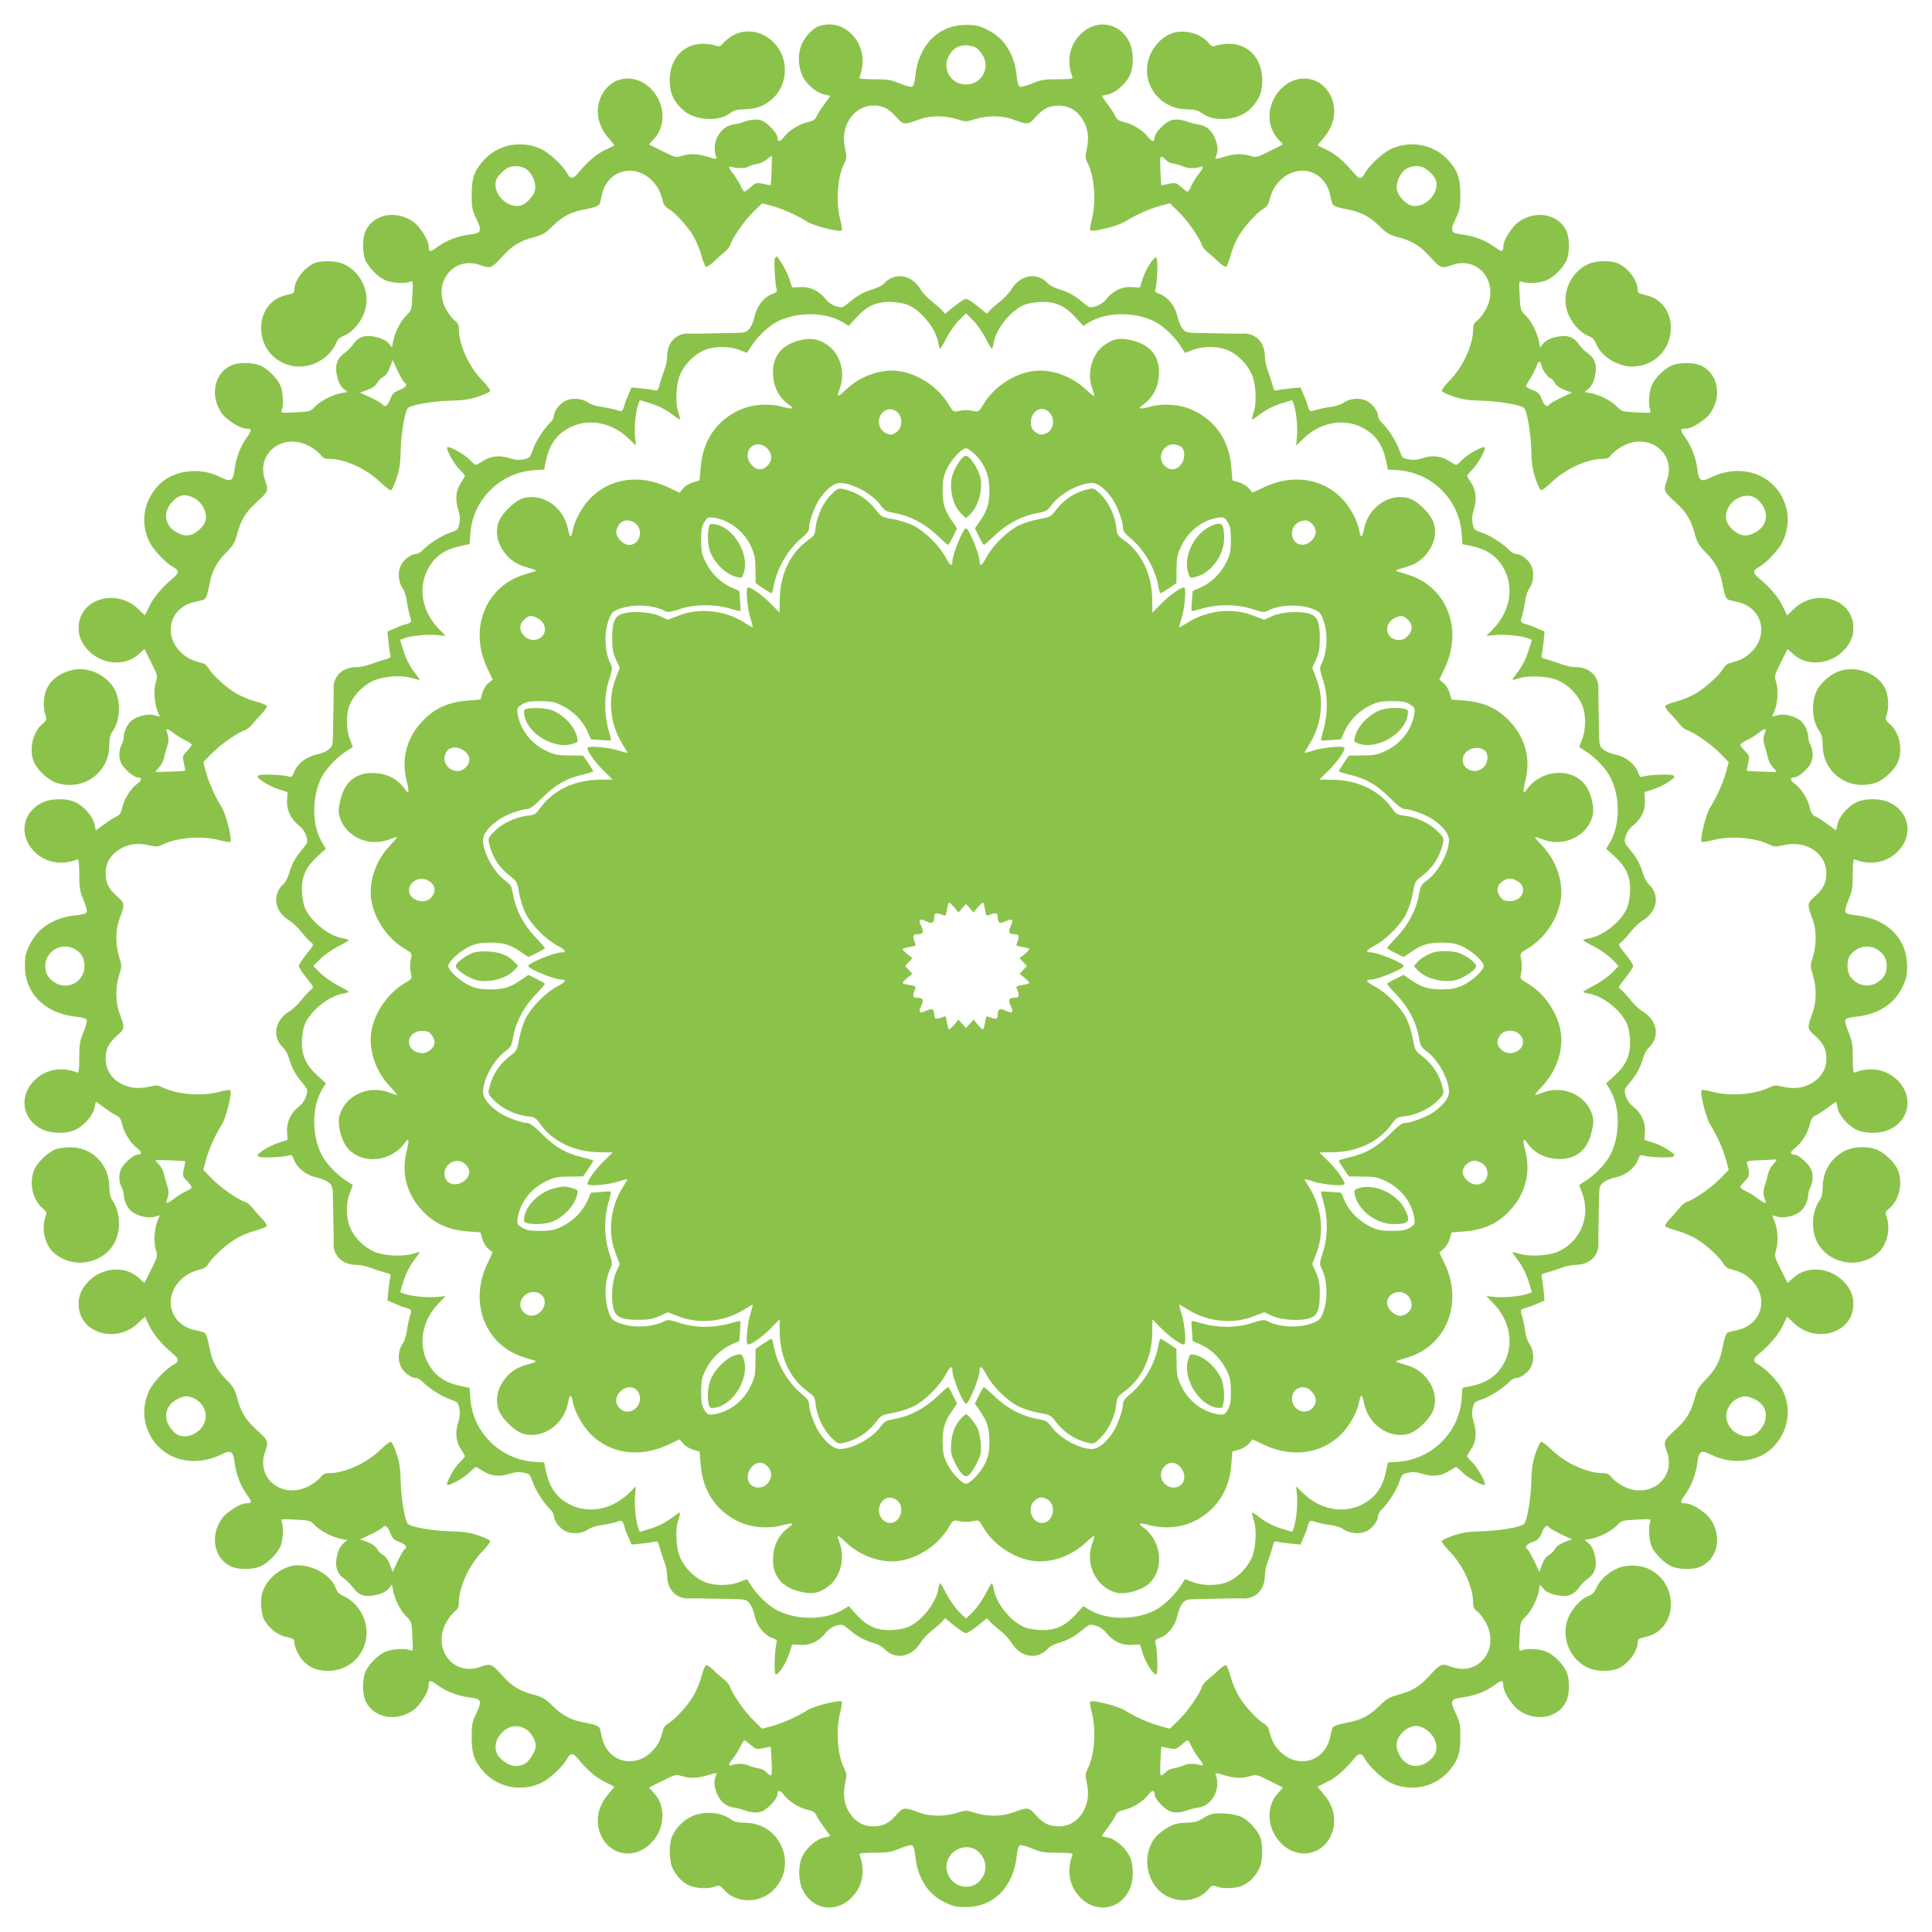 <?xml version="1.0" standalone="no"?>
<!DOCTYPE svg PUBLIC "-//W3C//DTD SVG 20010904//EN"
 "http://www.w3.org/TR/2001/REC-SVG-20010904/DTD/svg10.dtd">
<svg version="1.0" xmlns="http://www.w3.org/2000/svg"
 width="1280pt" height="1280pt" viewBox="0 0 1280 1280"
 preserveAspectRatio="xMidYMid meet">
<g transform="translate(0,1280) scale(0.1,-0.1)"
fill="#8bc34a" stroke="none">
<path d="M5432 12629 c-48 -14 -107 -78 -127 -139 -21 -63 -15 -141 15 -200
27 -53 96 -109 142 -116 21 -4 38 -8 38 -10 0 -2 -16 -25 -36 -51 -20 -27 -44
-62 -52 -80 -12 -26 -24 -34 -63 -43 -58 -14 -126 -57 -157 -100 -24 -32 -42
-32 -42 1 0 25 -62 93 -100 109 -31 13 -75 10 -125 -9 -16 -6 -47 -13 -67 -16
-91 -14 -148 -125 -112 -218 5 -13 -4 -12 -56 4 -70 21 -117 23 -174 6 -38
-12 -44 -10 -128 32 l-88 44 34 38 c85 93 70 249 -32 341 -105 95 -254 70
-316 -53 -46 -93 -29 -199 46 -284 22 -25 39 -47 37 -49 -2 -1 -31 -15 -63
-31 -55 -26 -114 -77 -177 -153 -34 -41 -50 -40 -73 3 -25 45 -111 127 -162
153 -129 66 -289 39 -386 -66 -65 -71 -83 -121 -83 -232 0 -86 3 -101 32 -162
38 -80 32 -93 -46 -102 -78 -10 -154 -39 -210 -80 -51 -38 -61 -38 -61 3 0 39
-56 128 -100 160 -112 81 -261 55 -316 -55 -25 -52 -25 -155 0 -204 25 -49 74
-98 121 -123 42 -21 131 -29 171 -14 21 7 21 6 16 -90 -4 -96 -5 -99 -40 -133
-39 -38 -77 -114 -88 -174 l-7 -38 -21 26 c-14 17 -40 32 -76 41 -75 20 -122
7 -158 -43 -14 -21 -42 -49 -62 -63 -50 -36 -64 -86 -45 -159 9 -36 24 -62 41
-76 l26 -21 -38 -7 c-61 -11 -137 -50 -175 -88 -33 -35 -36 -35 -132 -40 -96
-5 -97 -5 -90 16 14 37 7 129 -11 166 -25 48 -74 98 -121 123 -54 28 -155 30
-209 3 -110 -55 -136 -204 -55 -316 32 -44 121 -100 160 -100 40 0 40 -8 3
-60 -41 -57 -70 -134 -80 -211 -9 -74 -24 -84 -83 -55 -73 36 -135 49 -209 44
-85 -6 -158 -38 -210 -91 -102 -106 -125 -252 -60 -381 26 -51 108 -137 153
-162 43 -23 44 -39 3 -73 -73 -61 -130 -127 -158 -186 l-30 -62 -44 42 c-141
136 -377 73 -394 -104 -6 -63 12 -114 56 -163 92 -102 248 -117 341 -32 l38
34 44 -88 c44 -87 44 -89 31 -133 -15 -51 -10 -138 12 -191 l15 -36 -39 10
c-47 12 -125 -10 -158 -45 -24 -26 -42 -69 -42 -102 0 -12 -7 -36 -15 -51 -19
-37 -19 -87 -1 -123 20 -37 82 -91 106 -91 32 0 32 -18 0 -42 -43 -31 -86 -99
-100 -157 -9 -39 -17 -51 -43 -63 -18 -8 -53 -32 -80 -52 -26 -20 -49 -36 -51
-36 -2 0 -6 17 -10 38 -7 47 -64 115 -120 144 -60 31 -165 31 -229 -1 -125
-61 -153 -209 -59 -313 74 -82 184 -105 295 -62 9 3 12 -23 12 -98 0 -90 4
-112 28 -169 15 -37 25 -73 22 -81 -4 -10 -27 -18 -71 -22 -145 -15 -251 -81
-306 -193 -29 -58 -33 -78 -33 -143 0 -182 134 -315 339 -336 44 -4 67 -12 71
-22 3 -8 -7 -44 -22 -81 -24 -57 -28 -79 -28 -169 0 -75 -3 -101 -12 -98 -111
43 -221 20 -295 -62 -94 -104 -66 -252 59 -313 64 -32 169 -32 229 -1 56 29
113 97 120 144 4 21 8 38 10 38 2 0 25 -16 51 -36 27 -20 62 -44 80 -52 26
-12 34 -24 43 -63 14 -58 57 -126 100 -157 32 -24 32 -42 0 -42 -24 0 -86 -54
-106 -91 -18 -36 -18 -86 1 -123 8 -15 15 -39 15 -51 0 -33 18 -76 42 -102 33
-35 111 -57 158 -45 l39 10 -15 -36 c-22 -53 -27 -140 -12 -191 13 -44 13 -46
-31 -133 l-44 -88 -38 34 c-93 85 -249 70 -341 -32 -44 -49 -62 -100 -56 -163
17 -177 253 -240 394 -104 l44 42 30 -62 c28 -59 85 -125 158 -186 41 -34 40
-50 -3 -73 -45 -25 -127 -111 -153 -162 -32 -63 -44 -141 -32 -204 44 -231
284 -337 511 -224 59 29 74 19 83 -55 10 -77 39 -154 80 -211 37 -52 37 -60
-3 -60 -39 0 -128 -56 -160 -100 -81 -112 -55 -261 55 -316 54 -27 155 -25
209 3 47 25 96 75 121 123 18 37 25 129 11 166 -7 21 -6 21 90 16 96 -5 99 -5
132 -40 38 -38 114 -77 175 -88 l38 -7 -26 -21 c-17 -14 -32 -40 -41 -76 -19
-73 -5 -123 45 -159 20 -14 48 -42 62 -63 36 -50 83 -63 158 -43 36 9 62 24
76 41 l21 26 7 -38 c11 -60 49 -136 88 -174 35 -34 36 -37 40 -133 5 -96 5
-97 -16 -90 -40 15 -129 7 -171 -14 -47 -25 -96 -74 -121 -123 -25 -49 -25
-152 0 -204 55 -110 204 -136 316 -55 44 32 100 121 100 160 0 41 10 41 61 3
56 -41 132 -70 210 -80 78 -9 84 -22 46 -102 -29 -61 -32 -76 -32 -162 0 -111
18 -161 83 -232 97 -105 257 -132 386 -66 51 26 137 108 162 153 23 43 39 44
73 3 63 -76 122 -127 177 -153 32 -16 61 -30 63 -31 2 -2 -15 -24 -37 -49 -75
-85 -92 -191 -46 -284 62 -123 211 -148 316 -53 102 92 117 248 32 341 l-34
38 88 44 c84 42 90 44 128 32 57 -17 104 -15 174 6 52 16 61 17 56 4 -16 -41
-17 -66 -1 -112 19 -60 60 -98 113 -106 20 -3 51 -10 67 -16 50 -19 94 -22
125 -9 38 16 100 84 100 109 0 33 18 33 42 1 31 -43 99 -86 157 -100 39 -9 51
-17 63 -43 8 -18 32 -53 52 -80 20 -26 36 -49 36 -51 0 -2 -17 -6 -38 -10 -47
-7 -115 -64 -144 -120 -31 -60 -31 -165 1 -229 61 -125 209 -153 313 -59 82
74 105 184 62 295 -3 9 23 12 98 12 90 0 112 4 169 28 37 15 73 25 81 22 10
-4 18 -27 22 -71 15 -145 81 -251 193 -306 58 -29 78 -33 143 -33 182 0 315
134 336 339 4 44 12 67 22 71 8 3 44 -7 81 -22 57 -24 79 -28 169 -28 75 0
101 -3 98 -12 -43 -111 -20 -221 62 -295 104 -94 252 -66 313 59 32 64 32 169
1 229 -29 56 -97 113 -144 120 -21 4 -38 8 -38 10 0 2 16 25 36 51 20 27 44
62 52 80 12 26 24 34 63 43 58 14 126 57 157 100 24 32 42 32 42 -1 0 -25 62
-93 100 -109 31 -13 75 -10 125 9 17 6 47 13 67 16 91 14 148 125 112 218 -5
13 4 12 56 -4 70 -21 117 -23 174 -6 38 12 44 10 128 -32 l88 -44 -34 -38
c-85 -93 -70 -249 32 -341 105 -95 254 -70 316 53 46 93 29 199 -46 284 -22
25 -39 47 -37 49 2 1 31 15 63 31 55 26 114 77 177 153 34 41 50 40 73 -3 25
-45 111 -127 162 -153 129 -66 289 -39 386 66 65 71 83 121 83 232 0 86 -3
101 -32 162 -38 80 -32 93 46 102 78 10 154 39 210 80 51 38 61 38 61 -3 0
-39 56 -128 100 -160 112 -81 261 -55 316 55 25 52 25 155 0 204 -25 49 -74
98 -121 123 -42 21 -131 29 -171 14 -21 -7 -21 -6 -16 90 4 96 5 99 40 133 39
38 77 114 88 174 l7 38 21 -26 c14 -17 40 -32 76 -41 75 -20 122 -7 158 43 14
21 42 49 62 63 50 36 64 86 45 159 -9 36 -24 62 -41 76 l-26 21 38 7 c61 11
137 50 175 88 33 35 36 35 132 40 96 5 97 5 90 -16 -14 -37 -7 -129 11 -166
25 -48 74 -98 121 -123 54 -28 155 -30 209 -3 110 55 136 204 55 316 -32 44
-121 100 -160 100 -40 0 -40 8 -3 60 41 57 70 134 80 211 9 74 24 84 83 55 73
-36 135 -49 209 -44 85 6 158 38 210 91 102 106 125 252 60 381 -26 51 -108
137 -153 162 -43 23 -44 39 -3 73 73 61 130 127 158 186 l30 62 44 -42 c141
-136 377 -73 394 104 6 63 -12 114 -56 163 -92 102 -248 117 -341 32 l-38 -34
-44 88 c-44 87 -44 89 -31 133 15 51 10 138 -12 191 l-15 36 39 -10 c47 -12
125 10 158 45 24 26 42 69 42 102 0 12 7 36 15 51 19 37 19 87 1 123 -20 37
-82 91 -106 91 -32 0 -32 18 0 42 43 31 86 99 100 157 9 39 17 51 43 63 18 8
53 32 80 52 26 20 49 36 51 36 2 0 6 -17 10 -38 7 -47 64 -115 120 -144 60
-31 165 -31 229 1 125 61 153 209 59 313 -74 82 -184 105 -295 62 -9 -3 -12
23 -12 98 0 90 -4 112 -28 169 -15 37 -25 73 -22 81 4 10 27 18 71 22 145 15
251 81 306 193 29 58 33 78 33 143 0 182 -134 315 -339 336 -44 4 -67 12 -71
22 -3 8 7 44 22 81 24 57 28 79 28 169 0 75 3 101 12 98 111 -43 221 -20 295
62 94 104 66 252 -59 313 -64 32 -169 32 -229 1 -56 -29 -113 -97 -120 -144
-4 -21 -8 -38 -10 -38 -2 0 -25 16 -51 36 -27 20 -62 44 -80 52 -26 12 -34 24
-43 63 -14 58 -57 126 -100 157 -32 24 -32 42 0 42 24 0 86 54 106 91 18 36
18 86 -1 123 -8 15 -15 39 -15 51 0 33 -18 76 -42 102 -33 35 -111 57 -158 45
l-39 -10 15 36 c22 53 27 140 12 191 -13 44 -13 46 31 133 l44 88 38 -34 c93
-85 249 -70 341 32 44 49 62 100 56 163 -17 177 -253 240 -394 104 l-44 -42
-30 62 c-28 59 -85 125 -158 186 -41 34 -40 50 3 73 45 25 127 111 153 162 32
63 44 141 32 204 -44 231 -284 337 -511 224 -59 -29 -74 -19 -83 55 -10 77
-39 154 -80 211 -37 52 -37 60 3 60 39 0 128 56 160 100 81 112 55 261 -55
316 -52 25 -155 25 -204 0 -49 -25 -98 -74 -123 -121 -21 -42 -29 -131 -14
-171 7 -21 6 -21 -90 -16 -96 5 -99 5 -132 40 -38 38 -114 77 -175 88 l-38 7
26 21 c17 14 32 40 41 76 19 73 5 123 -45 159 -20 14 -48 42 -62 63 -36 50
-83 63 -158 43 -36 -9 -62 -24 -76 -41 l-21 -26 -7 38 c-11 60 -49 136 -88
174 -35 34 -36 37 -40 133 -5 96 -5 97 16 90 40 -15 129 -7 171 14 47 25 96
74 121 123 25 49 25 152 0 204 -55 110 -204 136 -316 55 -44 -32 -100 -121
-100 -160 0 -41 -10 -41 -61 -3 -56 41 -132 70 -210 80 -78 9 -84 22 -46 102
29 61 32 76 32 162 0 111 -18 161 -83 232 -97 105 -257 132 -386 66 -51 -26
-137 -108 -162 -153 -23 -43 -39 -44 -73 -3 -63 76 -122 127 -177 153 -32 16
-61 30 -63 31 -2 2 15 24 37 49 75 85 92 191 46 284 -62 123 -211 148 -316 53
-102 -92 -117 -248 -32 -341 l34 -38 -88 -44 c-84 -42 -90 -44 -128 -32 -57
17 -104 15 -174 -6 -52 -16 -61 -17 -56 -4 16 41 17 66 1 112 -19 60 -60 98
-113 106 -20 3 -50 10 -67 16 -50 19 -94 22 -125 9 -38 -16 -100 -84 -100
-109 0 -33 -18 -33 -42 -1 -31 43 -99 86 -157 100 -39 9 -51 17 -63 43 -8 18
-32 53 -52 80 -20 26 -36 49 -36 51 0 2 17 6 38 10 47 7 115 64 144 120 31 60
31 165 -1 229 -61 125 -209 153 -313 59 -82 -74 -105 -184 -62 -295 3 -9 -23
-12 -98 -12 -90 0 -112 -4 -169 -28 -37 -15 -73 -25 -81 -22 -10 4 -18 27 -22
71 -15 145 -81 251 -193 306 -58 29 -78 33 -143 33 -182 0 -315 -134 -336
-339 -4 -44 -12 -67 -22 -71 -8 -3 -44 7 -81 22 -57 24 -79 28 -169 28 -75 0
-101 3 -98 12 40 104 23 208 -47 282 -59 62 -134 83 -215 60z m1028 -142 c35
-18 70 -74 70 -114 0 -76 -55 -133 -130 -133 -105 0 -166 114 -107 201 27 41
60 59 107 59 19 0 46 -6 60 -13z m-597 -401 c18 -7 52 -35 75 -61 47 -53 51
-54 152 -16 71 26 169 27 249 2 60 -19 62 -19 122 0 80 25 178 24 249 -2 101
-38 105 -37 152 16 49 56 89 75 155 75 65 0 120 -33 156 -92 35 -57 44 -119
27 -197 -11 -51 -10 -62 6 -92 46 -90 58 -257 27 -375 -9 -35 -14 -66 -10 -70
13 -14 182 28 227 56 69 44 164 86 236 106 l65 17 60 -59 c58 -56 140 -175
153 -221 4 -11 21 -32 39 -46 18 -14 50 -42 70 -62 20 -20 43 -35 50 -32 6 2
20 36 30 75 10 39 35 98 55 131 40 66 119 152 164 179 16 9 30 25 33 37 19 71
32 100 62 134 114 134 304 93 344 -74 6 -28 13 -56 15 -63 4 -16 34 -27 108
-41 83 -15 142 -47 206 -110 47 -47 65 -57 124 -73 91 -24 142 -55 206 -125
73 -81 81 -84 146 -60 180 66 323 -118 228 -293 -16 -29 -41 -62 -56 -73 -22
-16 -28 -29 -28 -57 0 -103 -64 -245 -152 -337 -33 -34 -58 -67 -56 -73 2 -7
37 -23 78 -37 60 -20 99 -26 195 -28 107 -3 252 -28 272 -48 20 -20 45 -165
48 -272 2 -96 8 -135 28 -195 14 -41 30 -76 37 -78 6 -2 39 23 73 56 92 88
234 152 337 152 28 0 41 6 57 28 11 15 44 40 73 56 175 95 359 -48 293 -228
-24 -65 -21 -73 60 -146 70 -64 101 -115 125 -206 16 -59 26 -77 73 -124 63
-64 95 -123 110 -206 14 -74 25 -104 41 -108 7 -2 35 -9 63 -15 167 -40 208
-230 74 -344 -34 -30 -63 -43 -134 -62 -12 -3 -28 -17 -37 -33 -27 -45 -113
-124 -179 -164 -33 -20 -92 -45 -131 -55 -39 -10 -73 -24 -75 -30 -3 -7 12
-30 32 -50 20 -20 48 -52 62 -70 14 -18 35 -35 46 -39 46 -13 165 -95 221
-153 l59 -60 -17 -65 c-20 -72 -62 -167 -106 -236 -28 -45 -70 -214 -56 -227
4 -4 35 1 70 10 119 32 279 19 378 -28 33 -16 43 -17 92 -5 149 36 285 -51
286 -183 0 -66 -19 -106 -75 -155 -53 -47 -54 -51 -16 -152 26 -71 27 -169 2
-249 -19 -60 -19 -62 0 -122 25 -80 24 -178 -2 -249 -38 -101 -37 -105 16
-152 56 -49 75 -89 75 -155 0 -65 -33 -120 -92 -156 -57 -36 -121 -44 -194
-27 -49 12 -59 11 -92 -5 -99 -47 -259 -60 -378 -28 -35 9 -66 14 -70 10 -14
-13 28 -182 56 -227 44 -69 86 -164 106 -236 l17 -65 -59 -60 c-56 -58 -175
-140 -221 -153 -11 -4 -32 -21 -46 -39 -14 -18 -42 -50 -62 -70 -20 -20 -35
-43 -32 -50 2 -6 36 -20 75 -30 39 -10 98 -35 131 -55 66 -40 152 -119 179
-164 9 -16 25 -30 37 -33 71 -19 100 -32 134 -62 134 -114 93 -304 -74 -344
-28 -6 -56 -13 -63 -15 -16 -4 -27 -34 -41 -108 -15 -83 -47 -142 -110 -206
-47 -47 -57 -65 -73 -124 -24 -91 -55 -142 -125 -206 -81 -73 -84 -81 -60
-146 66 -180 -118 -323 -293 -228 -29 16 -62 41 -73 56 -16 22 -29 28 -57 28
-103 0 -245 64 -337 152 -34 33 -67 58 -73 56 -7 -2 -23 -37 -37 -78 -20 -60
-26 -99 -28 -195 -3 -107 -28 -252 -48 -272 -20 -20 -165 -45 -272 -48 -96 -2
-135 -8 -195 -28 -41 -14 -76 -30 -78 -37 -2 -6 23 -39 56 -73 88 -92 152
-234 152 -337 0 -28 6 -41 28 -57 15 -11 40 -44 56 -73 95 -175 -48 -359 -228
-293 -65 24 -73 21 -146 -60 -64 -70 -115 -101 -206 -125 -59 -16 -77 -26
-124 -73 -64 -63 -123 -95 -206 -110 -74 -14 -104 -25 -108 -41 -2 -7 -9 -35
-15 -63 -40 -167 -230 -208 -344 -74 -30 34 -43 63 -62 134 -3 12 -17 28 -33
37 -45 27 -124 113 -164 179 -20 33 -45 92 -55 131 -10 39 -24 73 -30 75 -7 3
-30 -12 -50 -32 -20 -20 -52 -48 -70 -62 -18 -14 -35 -35 -39 -46 -13 -46 -95
-165 -153 -221 l-60 -59 -65 17 c-72 20 -167 62 -236 106 -45 28 -214 70 -227
56 -4 -4 1 -35 10 -70 31 -118 19 -285 -27 -375 -16 -30 -17 -41 -6 -92 17
-78 8 -140 -27 -197 -36 -59 -91 -92 -156 -92 -66 0 -106 19 -155 75 -47 53
-51 54 -152 16 -71 -26 -169 -27 -249 -2 -60 19 -62 19 -122 0 -80 -25 -178
-24 -249 2 -101 38 -105 37 -152 -16 -49 -56 -89 -75 -155 -75 -65 0 -120 33
-156 92 -35 57 -44 119 -27 197 11 51 10 62 -6 92 -46 90 -58 257 -27 375 9
35 14 66 10 70 -13 14 -182 -28 -227 -56 -69 -44 -164 -86 -236 -106 l-65 -17
-60 59 c-58 56 -140 175 -153 221 -4 11 -21 32 -39 46 -18 14 -50 42 -70 62
-20 20 -43 35 -50 32 -6 -2 -20 -36 -30 -75 -10 -39 -35 -98 -55 -131 -40 -66
-119 -152 -164 -179 -16 -9 -30 -25 -33 -37 -19 -71 -32 -100 -62 -134 -114
-134 -304 -93 -344 74 -6 28 -13 56 -15 63 -4 16 -34 27 -108 41 -83 15 -142
47 -206 110 -47 47 -65 57 -124 73 -91 24 -142 55 -206 125 -73 81 -81 84
-146 60 -180 -66 -323 118 -228 293 16 29 41 62 56 73 22 16 28 29 28 57 0
103 64 245 152 337 33 34 58 67 56 73 -2 7 -37 23 -78 37 -60 20 -99 26 -195
28 -107 3 -252 28 -272 48 -20 20 -45 165 -48 272 -2 96 -8 135 -28 195 -14
41 -30 76 -37 78 -6 2 -39 -23 -73 -56 -92 -88 -234 -152 -337 -152 -28 0 -41
-6 -57 -28 -11 -15 -44 -40 -73 -56 -175 -95 -359 48 -293 228 24 65 21 73
-60 146 -70 64 -101 115 -125 206 -16 59 -26 77 -73 124 -63 64 -95 123 -110
206 -14 74 -25 104 -41 108 -7 2 -35 9 -63 15 -167 40 -208 230 -74 344 34 30
63 43 134 62 12 3 28 17 37 33 27 45 113 124 179 164 33 20 92 45 131 55 39
10 73 24 75 30 3 7 -12 30 -32 50 -20 20 -48 52 -62 70 -14 18 -35 35 -46 39
-46 13 -165 95 -221 153 l-59 60 17 65 c20 72 62 167 106 236 28 45 70 214 56
227 -4 4 -35 -1 -70 -10 -119 -32 -279 -19 -378 28 -33 16 -43 17 -92 5 -149
-36 -285 51 -286 183 0 66 19 106 75 155 53 47 54 51 16 152 -26 71 -27 169
-2 249 19 60 19 62 0 122 -25 80 -24 178 2 249 38 101 37 105 -16 152 -56 49
-75 89 -75 155 0 65 33 120 92 156 57 36 121 44 194 27 49 -12 59 -11 92 5 99
47 259 60 378 28 35 -9 66 -14 70 -10 14 13 -28 182 -56 227 -44 69 -86 164
-106 236 l-17 65 59 60 c56 58 175 140 221 153 11 4 32 21 46 39 14 18 42 50
62 70 20 20 35 43 32 50 -2 6 -36 20 -75 30 -39 10 -98 35 -131 55 -66 40
-152 119 -179 164 -9 16 -25 30 -37 33 -71 19 -100 32 -134 62 -134 114 -93
304 74 344 28 6 56 13 63 15 16 4 27 34 41 108 15 83 47 142 110 206 47 47 57
65 73 124 24 91 55 142 125 206 81 73 84 81 60 146 -66 180 118 323 293 228
29 -16 62 -41 73 -56 16 -22 29 -28 57 -28 103 0 245 -64 337 -152 34 -33 67
-58 73 -56 7 2 23 37 37 78 20 60 26 99 28 195 3 107 28 252 48 272 20 20 165
45 272 48 96 2 135 8 195 28 41 14 76 30 78 37 2 6 -23 39 -56 73 -88 92 -152
234 -152 337 0 28 -6 41 -28 57 -15 11 -40 44 -56 73 -95 175 48 359 228 293
65 -24 73 -21 146 60 64 70 115 101 206 125 59 16 77 26 124 73 64 63 123 95
206 110 74 14 104 25 108 41 2 7 9 35 15 63 40 167 230 208 344 74 30 -34 43
-63 62 -134 3 -12 17 -28 33 -37 45 -27 124 -113 164 -179 20 -33 45 -92 55
-131 10 -39 24 -73 30 -75 7 -3 30 12 50 32 20 20 52 48 70 62 18 14 35 35 39
46 13 46 95 165 153 221 l60 59 65 -17 c72 -20 167 -62 236 -106 45 -28 214
-70 227 -56 4 4 -1 35 -10 70 -31 118 -19 285 27 375 16 30 17 41 6 92 -17 78
-8 140 27 197 50 82 149 115 236 78z m-751 -413 c-2 -54 -5 -99 -6 -100 -1 -1
-23 3 -49 9 -45 9 -49 8 -83 -21 -19 -17 -38 -31 -42 -31 -5 0 -16 18 -25 39
-10 21 -31 56 -47 76 -36 45 -38 59 -7 48 29 -10 94 -8 110 5 7 5 29 12 50 15
21 3 51 17 68 31 17 14 32 26 33 26 1 0 0 -44 -2 -97z m2617 63 c7 -9 29 -18
50 -21 20 -4 46 -11 59 -17 27 -14 78 -16 110 -5 30 11 28 -3 -8 -48 -16 -20
-37 -55 -47 -76 -9 -21 -20 -39 -25 -39 -4 0 -23 14 -42 31 -34 29 -38 30 -83
21 -26 -6 -48 -10 -49 -9 -1 1 -4 46 -6 99 -3 87 -2 96 12 88 9 -5 22 -16 29
-24z m-4248 -53 c42 -25 73 -93 64 -140 -8 -43 -60 -98 -101 -106 -85 -16
-178 78 -159 162 6 28 42 68 80 89 30 17 83 14 116 -5z m5952 6 c38 -20 76
-61 82 -90 19 -84 -74 -178 -159 -162 -41 8 -93 63 -101 106 -9 46 22 114 62
139 32 20 85 23 116 7z m-6754 -1423 c23 -14 10 -34 -33 -50 -37 -14 -46 -24
-61 -61 -16 -44 -36 -57 -51 -34 -4 6 -39 26 -78 45 l-71 33 30 10 c53 20 72
33 85 56 7 13 22 28 35 35 23 13 36 32 56 85 l10 30 33 -71 c19 -39 39 -74 45
-78z m7536 105 c6 -27 49 -81 65 -81 3 0 12 -11 19 -24 13 -24 33 -37 86 -57
l30 -10 -71 -33 c-39 -19 -74 -39 -78 -45 -15 -23 -35 -10 -51 34 -15 37 -24
47 -61 61 -24 9 -44 20 -44 25 0 4 11 24 24 44 14 20 32 56 42 80 18 49 29 50
39 6z m-8948 -862 c64 -24 107 -93 96 -153 -8 -41 -63 -93 -106 -101 -27 -5
-47 -2 -79 14 -92 44 -104 147 -26 217 38 35 68 41 115 23z m10380 -21 c79
-74 68 -175 -25 -219 -32 -16 -52 -19 -79 -14 -43 8 -98 60 -106 101 -21 114
128 208 210 132z m-10492 -1548 c20 -16 55 -37 76 -47 21 -9 39 -21 39 -27 0
-6 -14 -24 -31 -42 -30 -31 -31 -34 -21 -80 6 -27 10 -49 9 -50 -5 -4 -197
-11 -197 -7 0 2 11 16 25 30 13 15 27 41 31 58 3 16 12 50 20 75 14 41 14 63
-2 104 -9 24 9 19 51 -14z m10541 14 c-16 -41 -16 -63 -2 -104 8 -25 17 -59
20 -75 4 -17 18 -43 31 -58 14 -14 25 -28 25 -30 0 -4 -192 3 -197 7 -1 1 3
23 9 50 10 46 9 49 -21 80 -17 18 -31 36 -31 42 0 6 18 18 39 27 21 10 56 31
76 47 42 33 60 38 51 14z m-11206 -1439 c47 -24 70 -62 70 -115 0 -105 -114
-166 -201 -107 -41 27 -59 60 -59 107 0 96 104 159 190 115z m11951 -8 c41
-27 59 -60 59 -107 0 -47 -18 -80 -59 -107 -58 -39 -134 -25 -180 33 -26 33
-28 109 -5 143 43 61 126 78 185 38z m-11214 -1401 c1 -1 -3 -23 -9 -50 -10
-46 -9 -49 21 -80 17 -18 31 -36 31 -42 0 -6 -18 -18 -39 -27 -21 -10 -56 -31
-76 -47 -42 -33 -60 -38 -51 -14 16 41 16 63 2 104 -8 25 -17 59 -20 75 -4 17
-18 43 -31 58 -14 14 -25 28 -25 30 0 4 192 -3 197 -7z m10543 9 c0 -3 -11
-18 -25 -32 -13 -15 -27 -41 -31 -58 -3 -16 -12 -50 -20 -75 -14 -41 -14 -63
2 -104 9 -24 -9 -19 -51 14 -20 16 -55 37 -76 47 -21 9 -39 22 -39 28 0 6 14
24 31 41 31 29 33 48 13 116 -4 15 5 18 78 21 46 1 91 4 101 5 9 1 17 0 17 -3z
m-10486 -1579 c46 -19 79 -68 79 -118 0 -104 -137 -175 -208 -108 -80 75 -71
175 20 220 47 24 65 25 109 6z m10341 -6 c91 -44 100 -145 20 -220 -71 -67
-208 4 -208 108 0 49 33 99 77 118 43 18 63 17 111 -6z m-9040 -885 c15 -37
24 -47 61 -61 43 -16 56 -36 33 -50 -6 -4 -26 -39 -45 -78 l-33 -71 -10 30
c-20 53 -33 72 -56 85 -13 7 -28 22 -35 35 -13 23 -32 36 -85 56 l-30 10 71
33 c39 19 74 39 78 45 15 23 35 10 51 -34z m7681 34 c4 -6 39 -26 78 -45 l71
-33 -30 -10 c-53 -20 -72 -33 -85 -56 -7 -13 -22 -28 -35 -35 -23 -13 -36 -32
-56 -85 l-10 -30 -33 71 c-19 39 -39 74 -45 78 -23 14 -10 34 33 50 37 14 46
24 61 61 16 44 36 57 51 34z m-6772 -1342 c28 -20 56 -71 56 -104 0 -32 -40
-98 -69 -116 -53 -31 -108 -21 -163 31 -50 46 -46 122 11 176 50 48 108 53
165 13z m5955 4 c70 -49 89 -135 41 -186 -76 -81 -176 -71 -221 23 -28 57 -19
105 27 148 49 46 101 51 153 15z m-4475 -102 c34 -29 38 -30 83 -21 26 6 48
10 49 9 1 -1 4 -46 6 -99 3 -87 2 -96 -12 -88 -9 5 -22 16 -29 24 -7 9 -29 18
-50 21 -20 4 -46 11 -59 17 -27 14 -78 16 -109 5 -31 -11 -29 3 7 48 16 20 37
55 47 76 9 21 20 39 25 39 4 0 23 -14 42 -31z m2919 -8 c10 -21 31 -56 47 -76
36 -45 38 -59 8 -48 -32 11 -83 9 -110 -5 -13 -6 -39 -13 -59 -17 -21 -3 -43
-12 -50 -21 -7 -8 -20 -19 -29 -24 -14 -8 -15 1 -12 88 2 53 5 98 6 99 1 1 23
-3 49 -9 45 -9 49 -8 83 21 19 17 38 31 42 31 5 0 16 -18 25 -39z m-1419 -692
c58 -46 72 -122 33 -180 -27 -41 -60 -59 -107 -59 -96 0 -159 104 -115 190 36
70 131 94 189 49z"/>
<path d="M5133 11085 c-6 -18 2 -170 12 -200 5 -17 0 -23 -29 -33 -54 -20
-102 -80 -116 -146 -6 -31 -22 -69 -35 -84 -23 -27 -25 -27 -152 -29 -70 -1
-144 -2 -163 -3 -19 -1 -56 -1 -81 0 -87 5 -149 -57 -149 -151 0 -25 -9 -68
-20 -95 -10 -27 -24 -69 -30 -92 -10 -39 -14 -43 -33 -38 -12 4 -52 9 -88 13
l-65 6 -22 -51 c-12 -28 -22 -53 -22 -56 0 -2 -4 -16 -9 -30 -10 -24 -11 -24
-53 -11 -24 7 -68 16 -98 20 -30 4 -68 16 -83 28 -40 28 -106 33 -150 12 -39
-18 -77 -69 -77 -102 0 -11 -11 -30 -25 -43 -41 -39 -97 -126 -116 -182 -17
-50 -20 -53 -60 -61 -31 -7 -56 -4 -96 8 -66 21 -122 14 -175 -20 -21 -14 -41
-25 -45 -25 -5 0 -24 16 -43 36 -36 36 -136 91 -147 81 -10 -11 45 -111 81
-147 20 -19 36 -38 36 -42 0 -4 -11 -23 -24 -43 -35 -51 -42 -112 -21 -178 12
-40 15 -65 8 -96 -8 -40 -11 -43 -61 -60 -56 -19 -143 -75 -182 -116 -13 -14
-32 -25 -43 -25 -33 0 -84 -38 -102 -77 -21 -44 -16 -110 12 -150 12 -15 24
-53 28 -83 4 -30 13 -74 20 -98 13 -42 13 -43 -11 -53 -14 -5 -28 -9 -30 -9
-3 0 -28 -10 -56 -22 l-51 -22 6 -65 c4 -36 9 -76 13 -88 5 -19 1 -23 -38 -33
-23 -6 -65 -20 -92 -30 -27 -11 -70 -20 -95 -20 -94 0 -156 -62 -151 -149 1
-25 1 -62 0 -81 -1 -19 -2 -93 -3 -163 -2 -127 -2 -129 -29 -152 -15 -13 -53
-29 -84 -35 -66 -14 -126 -62 -146 -116 -10 -29 -16 -34 -33 -29 -37 12 -182
18 -200 8 -15 -9 -11 -15 30 -43 27 -18 73 -41 104 -50 l56 -18 -3 -51 c-5
-64 23 -126 76 -168 25 -20 43 -45 51 -72 12 -41 11 -42 -27 -89 -46 -54 -68
-96 -88 -162 -8 -26 -23 -55 -35 -66 -79 -71 -61 -183 38 -243 23 -14 60 -49
82 -78 22 -28 50 -58 61 -66 21 -15 21 -15 -29 -78 -28 -35 -51 -70 -51 -79 0
-9 23 -44 51 -79 50 -63 50 -63 29 -78 -11 -8 -39 -38 -61 -66 -22 -29 -59
-64 -82 -78 -99 -60 -117 -172 -38 -243 12 -11 27 -40 35 -66 20 -66 42 -108
88 -162 38 -47 39 -48 27 -89 -8 -27 -26 -52 -51 -72 -53 -42 -81 -104 -76
-168 l3 -51 -56 -18 c-31 -9 -77 -32 -104 -50 -41 -28 -45 -34 -30 -43 18 -10
163 -4 200 8 17 5 23 0 33 -29 20 -54 80 -102 146 -116 31 -6 69 -22 84 -35
27 -23 27 -25 29 -152 1 -70 2 -144 3 -163 1 -19 1 -56 0 -81 -5 -87 57 -149
151 -149 25 0 68 -9 95 -20 27 -10 69 -24 92 -30 39 -10 43 -14 38 -33 -4 -12
-9 -52 -13 -88 l-6 -65 51 -22 c28 -12 53 -22 56 -22 2 0 16 -4 30 -9 24 -10
24 -11 11 -53 -7 -24 -16 -68 -20 -98 -4 -30 -16 -68 -28 -83 -28 -40 -33
-106 -12 -150 18 -39 69 -77 102 -77 11 0 30 -11 43 -25 39 -41 126 -97 182
-116 50 -17 53 -20 61 -60 7 -31 4 -56 -8 -96 -21 -66 -14 -127 21 -178 13
-20 24 -39 24 -43 0 -4 -16 -23 -36 -42 -36 -36 -91 -136 -81 -147 11 -10 111
45 147 81 19 20 38 36 43 36 4 0 24 -11 45 -25 53 -34 109 -41 175 -20 40 12
65 15 96 8 40 -8 43 -11 60 -61 19 -56 75 -143 116 -182 14 -13 25 -32 25 -43
0 -33 38 -84 77 -102 44 -21 110 -16 150 12 15 12 53 24 83 28 30 4 74 13 98
20 42 13 43 13 53 -11 5 -14 9 -28 9 -30 0 -3 10 -28 22 -56 l22 -51 65 6 c36
4 76 9 88 13 19 5 23 1 33 -38 6 -23 20 -65 30 -92 11 -27 20 -70 20 -95 0
-94 62 -156 149 -151 25 1 62 1 81 0 19 -1 93 -2 163 -3 127 -2 129 -2 152
-29 13 -15 29 -53 35 -84 14 -66 62 -126 116 -146 29 -10 34 -16 29 -33 -12
-38 -18 -196 -7 -207 14 -14 71 72 92 141 l18 56 51 -3 c64 -5 126 23 168 76
20 25 45 43 72 51 41 12 42 11 89 -27 54 -46 96 -68 162 -88 26 -8 55 -23 66
-35 71 -79 183 -61 243 38 14 23 49 60 76 81 28 22 58 48 68 60 l19 21 61 -50
c33 -27 68 -49 77 -49 9 0 44 22 77 49 l61 50 19 -21 c10 -12 41 -38 68 -60
28 -21 62 -58 76 -81 60 -99 172 -117 243 -38 11 12 40 27 66 35 66 20 108 42
162 88 47 38 48 39 89 27 27 -8 52 -26 72 -51 42 -53 104 -81 168 -76 l51 3
18 -56 c21 -69 78 -155 92 -141 11 11 5 169 -7 207 -5 17 0 23 29 33 54 20
102 80 116 146 6 31 22 69 35 84 23 27 25 27 152 29 70 1 144 2 163 3 19 1 56
1 81 0 87 -5 149 57 149 151 0 25 9 68 20 95 10 27 24 69 30 92 10 39 14 43
33 38 12 -4 52 -9 88 -13 l65 -6 22 51 c12 28 22 53 22 56 0 2 4 16 9 30 10
24 11 24 53 11 24 -7 68 -16 98 -20 30 -4 68 -16 83 -28 40 -28 106 -33 150
-12 39 18 77 69 77 102 0 11 11 30 25 43 41 39 97 126 116 182 17 50 20 53 60
61 31 7 56 4 96 -8 66 -21 122 -14 175 20 21 14 41 25 45 25 5 0 24 -16 43
-36 36 -36 136 -91 147 -81 10 11 -45 111 -81 147 -20 19 -36 38 -36 42 0 4
11 23 24 43 35 51 42 112 21 178 -12 40 -15 65 -8 96 8 40 11 43 61 60 56 19
143 75 182 116 13 14 32 25 43 25 33 0 84 38 102 77 21 44 16 110 -12 150 -12
15 -24 53 -28 83 -4 30 -13 74 -20 98 -13 42 -13 43 11 53 14 5 28 9 30 9 3 0
28 10 56 22 l51 22 -6 65 c-4 36 -9 76 -13 88 -5 19 -1 23 38 33 23 6 65 20
92 30 27 11 70 20 95 20 94 0 156 62 151 149 -1 25 -1 62 0 81 1 19 2 93 3
163 2 127 2 129 29 152 15 13 53 29 84 35 66 14 126 62 146 116 10 29 16 34
33 29 37 -12 182 -18 200 -8 15 9 11 15 -30 43 -27 18 -73 41 -104 50 l-56 18
3 51 c5 64 -23 126 -76 168 -25 20 -43 45 -51 72 -12 41 -11 42 27 89 46 54
68 96 88 162 8 26 23 55 35 66 79 71 61 183 -38 243 -23 14 -60 49 -82 78 -22
28 -50 58 -61 66 -21 15 -21 15 29 78 28 35 51 70 51 79 0 9 -23 44 -51 79
-50 63 -50 63 -29 78 11 8 39 38 61 66 22 29 59 64 82 78 99 60 117 172 38
243 -12 11 -27 40 -35 66 -20 66 -42 108 -88 162 -38 47 -39 48 -27 89 8 27
26 52 51 72 53 42 81 104 76 168 l-3 51 56 18 c31 9 77 32 104 50 41 28 45 34
30 43 -18 10 -163 4 -200 -8 -17 -5 -23 0 -33 29 -20 54 -80 102 -146 116 -31
6 -69 22 -84 35 -27 23 -27 25 -29 152 -1 70 -2 144 -3 163 -1 19 -1 56 0 81
5 87 -57 149 -151 149 -25 0 -68 9 -95 20 -27 10 -69 24 -92 30 -39 10 -43 14
-38 33 4 12 9 52 13 88 l6 65 -51 22 c-28 12 -53 22 -56 22 -2 0 -16 4 -30 9
-24 10 -24 11 -11 53 7 24 16 68 20 98 4 30 16 68 28 83 28 40 33 106 12 150
-18 39 -69 77 -102 77 -11 0 -30 11 -43 25 -39 41 -126 97 -182 116 -50 17
-53 20 -61 60 -7 31 -4 56 8 96 21 66 14 127 -21 178 -13 20 -24 39 -24 43 0
4 16 23 36 42 36 36 91 136 81 147 -11 10 -111 -45 -147 -81 -19 -20 -38 -36
-43 -36 -4 0 -24 11 -45 25 -53 34 -109 41 -175 20 -40 -12 -65 -15 -96 -8
-40 8 -43 11 -60 61 -19 56 -75 143 -116 182 -14 13 -25 32 -25 43 0 33 -38
84 -77 102 -44 21 -110 16 -150 -12 -15 -12 -53 -24 -83 -28 -30 -4 -74 -13
-98 -20 -42 -13 -43 -13 -53 11 -5 14 -9 28 -9 30 0 3 -10 28 -22 56 l-22 51
-65 -6 c-36 -4 -76 -9 -88 -13 -19 -5 -23 -1 -33 38 -6 23 -20 65 -30 92 -11
27 -20 70 -20 95 0 94 -62 156 -149 151 -25 -1 -62 -1 -81 0 -19 1 -93 2 -163
3 -127 2 -129 2 -152 29 -13 15 -29 53 -35 84 -14 66 -62 126 -116 146 -29 10
-34 16 -29 33 12 38 18 196 7 207 -14 14 -71 -72 -92 -141 l-18 -56 -51 3
c-64 5 -126 -23 -168 -76 -20 -25 -45 -43 -72 -51 -41 -12 -42 -11 -89 27 -54
46 -96 68 -162 88 -26 8 -55 23 -66 35 -71 79 -183 61 -243 -38 -14 -23 -48
-60 -76 -81 -27 -22 -58 -48 -68 -60 l-19 -21 -61 50 c-33 27 -68 49 -77 49
-9 0 -44 -22 -77 -49 l-61 -50 -19 21 c-10 12 -40 38 -68 60 -27 21 -62 58
-76 81 -60 99 -172 117 -243 38 -11 -12 -40 -27 -66 -35 -66 -20 -108 -42
-162 -88 -47 -38 -48 -39 -89 -27 -27 8 -52 26 -72 51 -42 53 -104 81 -168 76
l-51 -3 -18 56 c-15 49 -73 149 -86 149 -2 0 -7 -7 -11 -15z m871 -301 c92
-32 196 -157 213 -257 3 -21 8 -37 12 -37 3 0 23 33 43 73 21 40 58 92 83 117
l45 44 45 -44 c25 -25 62 -77 83 -117 20 -40 40 -73 43 -73 4 0 9 16 12 37 17
100 121 225 213 257 26 9 77 16 113 16 88 0 151 -30 217 -103 l51 -56 34 21
c118 73 307 75 442 6 53 -27 129 -99 167 -158 l31 -48 49 19 c76 29 182 26
247 -7 61 -30 117 -89 146 -153 28 -62 35 -190 13 -251 -8 -24 -13 -46 -11
-48 2 -3 21 9 42 25 49 39 104 67 171 86 l53 16 10 -26 c17 -44 27 -149 22
-213 l-6 -62 47 45 c106 104 254 136 375 82 98 -44 151 -115 175 -233 l11 -53
64 -4 c228 -15 411 -197 425 -423 l5 -67 53 -11 c118 -24 189 -77 233 -175 54
-121 22 -269 -82 -375 l-45 -47 62 6 c64 5 169 -5 213 -22 l26 -10 -16 -53
c-19 -66 -47 -122 -84 -169 -16 -20 -29 -39 -29 -42 0 -3 21 2 48 10 65 20
192 13 253 -14 65 -29 124 -86 154 -148 33 -67 36 -166 7 -243 l-20 -51 48
-31 c59 -38 131 -114 158 -167 69 -135 67 -324 -6 -442 l-21 -34 56 -51 c73
-66 103 -129 103 -217 0 -36 -7 -87 -16 -113 -32 -92 -157 -196 -257 -213 -21
-3 -37 -8 -37 -12 0 -3 33 -23 73 -43 40 -21 92 -58 117 -83 l44 -45 -44 -45
c-25 -25 -77 -62 -117 -83 -40 -20 -73 -40 -73 -43 0 -4 16 -9 37 -12 100 -17
225 -121 257 -213 9 -26 16 -77 16 -113 0 -88 -30 -151 -103 -217 l-56 -51 21
-34 c73 -118 75 -307 6 -442 -27 -53 -99 -129 -158 -167 l-48 -31 20 -51 c59
-156 -10 -324 -161 -391 -61 -27 -188 -34 -253 -14 -27 8 -48 13 -48 10 0 -3
13 -22 29 -42 37 -47 65 -103 84 -169 l16 -53 -26 -10 c-44 -17 -149 -27 -213
-22 l-62 6 45 -47 c104 -106 136 -254 82 -375 -44 -98 -115 -151 -233 -175
l-53 -11 -5 -67 c-14 -226 -197 -408 -425 -423 l-64 -4 -11 -53 c-24 -118 -77
-189 -175 -233 -121 -54 -269 -22 -375 82 l-47 45 6 -62 c5 -64 -5 -169 -22
-213 l-10 -26 -53 16 c-67 19 -122 47 -171 86 -21 16 -40 28 -42 25 -2 -2 3
-24 11 -48 22 -61 15 -189 -13 -251 -29 -64 -85 -123 -146 -153 -65 -33 -171
-36 -247 -7 l-49 19 -31 -48 c-38 -59 -114 -131 -167 -158 -135 -69 -324 -67
-442 6 l-34 21 -51 -56 c-66 -73 -129 -103 -217 -103 -36 0 -87 7 -113 16 -92
32 -196 157 -213 257 -3 21 -8 37 -12 37 -3 0 -23 -33 -43 -73 -21 -40 -58
-92 -83 -117 l-45 -44 -45 44 c-25 25 -62 77 -83 117 -20 40 -40 73 -43 73 -4
0 -9 -16 -12 -37 -17 -100 -121 -225 -213 -257 -26 -9 -77 -16 -113 -16 -88 0
-151 30 -217 103 l-51 56 -34 -21 c-118 -73 -307 -75 -442 -6 -53 27 -129 99
-167 158 l-31 48 -49 -19 c-76 -29 -182 -26 -247 7 -61 30 -117 89 -146 153
-28 62 -35 190 -13 251 8 24 13 46 11 48 -2 3 -21 -9 -42 -25 -49 -39 -104
-67 -171 -86 l-53 -16 -10 26 c-17 44 -27 149 -22 213 l6 62 -47 -45 c-106
-104 -254 -136 -375 -82 -98 44 -151 115 -175 233 l-11 53 -64 4 c-228 15
-411 197 -425 423 l-5 67 -53 11 c-118 24 -189 77 -233 175 -54 121 -22 269
82 375 l45 47 -62 -6 c-64 -5 -169 5 -213 22 l-26 10 16 53 c19 66 47 122 84
169 16 20 29 39 29 42 0 3 -21 -2 -47 -10 -66 -20 -193 -13 -254 14 -65 29
-124 86 -154 148 -33 67 -36 166 -7 243 l20 51 -48 31 c-59 38 -131 114 -158
167 -69 135 -67 324 6 442 l21 34 -56 51 c-73 66 -103 129 -103 217 0 36 7 87
16 113 32 92 157 196 257 213 21 3 37 8 37 12 0 3 -33 23 -73 43 -40 21 -92
58 -117 83 l-44 45 44 45 c25 25 77 62 117 83 40 20 73 40 73 43 0 4 -16 9
-37 12 -100 17 -225 121 -257 213 -9 26 -16 77 -16 113 0 88 30 151 103 217
l56 51 -21 34 c-73 118 -75 307 -6 442 27 53 99 129 158 167 l48 31 -20 51
c-26 69 -26 172 0 231 28 64 85 122 149 154 69 33 191 43 266 20 26 -8 47 -13
47 -10 0 3 -13 22 -29 42 -37 47 -65 103 -84 169 l-16 53 26 10 c44 17 149 27
213 22 l62 -6 -45 47 c-104 106 -136 254 -82 375 44 98 115 151 233 175 l53
11 5 67 c14 226 197 408 425 423 l64 4 11 53 c24 118 77 189 175 233 121 54
269 22 375 -82 l47 -45 -6 62 c-5 64 5 169 22 213 l10 26 53 -16 c67 -19 122
-47 171 -86 21 -16 40 -28 42 -25 2 2 -3 24 -11 48 -22 61 -15 189 13 251 29
64 85 123 146 153 65 33 171 36 247 7 l49 -19 31 48 c38 59 114 131 167 158
135 69 324 67 442 -6 l34 -21 51 56 c66 73 129 103 217 103 36 0 87 -7 113
-16z"/>
<path d="M5282 10541 c-112 -33 -169 -114 -160 -228 6 -85 42 -150 107 -196
38 -26 20 -30 -50 -11 -93 24 -200 15 -283 -24 -152 -71 -241 -204 -254 -381
l-7 -84 -44 -13 c-25 -7 -54 -25 -66 -41 l-23 -27 -78 37 c-187 87 -382 59
-512 -73 -54 -55 -105 -147 -117 -213 -11 -56 -20 -52 -33 12 -29 141 -166
235 -293 201 -61 -17 -152 -108 -169 -169 -16 -59 -6 -118 29 -173 40 -63 92
-99 170 -119 36 -10 59 -19 51 -22 -8 -3 -42 -13 -74 -23 -258 -77 -371 -357
-249 -618 l37 -78 -27 -23 c-16 -12 -34 -41 -41 -66 l-13 -44 -79 -6 c-136
-10 -229 -53 -312 -144 -101 -111 -135 -249 -96 -397 17 -67 12 -84 -13 -47
-46 65 -111 101 -196 107 -120 9 -201 -52 -231 -175 -14 -56 -15 -79 -7 -110
36 -134 191 -207 329 -155 28 11 52 18 52 15 0 -4 -23 -30 -50 -59 -92 -98
-139 -238 -120 -358 20 -126 109 -256 220 -321 47 -28 50 -32 44 -60 -9 -38
-9 -72 0 -110 6 -28 3 -32 -44 -60 -111 -65 -200 -195 -220 -321 -19 -120 28
-260 120 -358 27 -29 50 -55 50 -59 0 -3 -24 4 -52 15 -138 52 -293 -21 -329
-155 -16 -60 13 -168 58 -218 97 -107 287 -86 376 40 25 37 30 20 13 -47 -39
-148 -5 -286 96 -397 83 -91 176 -134 312 -144 l79 -6 13 -44 c7 -25 25 -54
41 -66 l27 -23 -37 -78 c-122 -261 -9 -541 249 -618 32 -10 66 -20 74 -23 8
-3 -15 -12 -51 -22 -78 -20 -130 -56 -170 -119 -35 -55 -45 -114 -29 -173 17
-61 108 -152 169 -169 127 -34 264 60 293 201 13 64 22 68 33 12 12 -66 63
-158 117 -213 130 -132 325 -160 512 -73 l78 37 23 -27 c12 -16 41 -34 66 -41
l44 -13 7 -84 c13 -177 102 -310 254 -381 83 -39 190 -48 283 -24 70 19 88 15
50 -11 -65 -46 -101 -111 -107 -196 -9 -120 52 -201 175 -231 83 -21 127 -13
190 33 77 55 112 180 79 277 -9 26 -16 52 -16 57 0 6 25 -13 55 -42 99 -93
239 -141 359 -121 127 20 256 109 321 220 28 47 32 50 60 44 38 -9 72 -9 110
0 28 6 32 3 60 -44 65 -111 195 -200 321 -220 121 -20 260 28 359 121 30 29
55 48 55 42 0 -5 -7 -31 -16 -57 -45 -132 30 -282 159 -317 60 -16 168 13 218
58 107 97 86 287 -40 376 -38 26 -20 30 50 11 93 -24 200 -15 283 24 152 71
241 204 254 381 l7 84 44 13 c25 7 54 25 66 41 l23 27 78 -37 c187 -87 382
-59 512 73 54 55 105 147 117 213 11 56 20 52 33 -12 29 -141 166 -235 293
-201 61 17 152 108 169 169 16 59 6 118 -29 173 -40 63 -92 99 -170 119 -36
10 -59 19 -51 22 8 3 42 13 74 23 258 77 371 357 249 618 l-37 78 27 23 c16
12 34 41 41 66 l13 44 79 6 c136 10 229 53 312 144 101 111 135 249 96 397
-17 67 -12 84 13 47 46 -65 111 -101 196 -107 120 -9 201 52 231 175 14 56 15
79 7 110 -36 134 -191 207 -328 155 -29 -11 -53 -18 -53 -15 0 4 23 30 50 59
92 98 140 239 120 358 -20 127 -109 256 -220 321 -47 28 -50 32 -44 60 9 38 9
72 0 110 -6 28 -3 32 44 60 111 65 200 195 220 321 19 120 -28 260 -120 358
-27 29 -50 55 -50 59 0 3 24 -4 53 -15 137 -52 292 21 328 155 16 60 -13 168
-58 218 -97 107 -287 86 -376 -40 -25 -37 -30 -20 -13 47 39 148 5 286 -96
397 -83 91 -176 134 -312 144 l-79 6 -13 44 c-7 25 -25 54 -41 66 l-27 23 37
78 c122 261 9 541 -249 618 -32 10 -66 20 -74 23 -8 3 15 12 51 22 78 20 130
56 170 119 35 55 45 114 29 173 -17 61 -108 152 -169 169 -127 34 -264 -60
-293 -201 -13 -64 -22 -68 -33 -12 -12 66 -63 158 -117 213 -130 132 -325 160
-512 73 l-78 -37 -23 27 c-12 16 -41 34 -66 41 l-44 13 -7 84 c-13 177 -102
310 -254 381 -83 39 -190 48 -283 24 -70 -19 -88 -15 -50 11 65 46 101 111
107 196 9 120 -52 201 -175 231 -83 21 -127 13 -190 -33 -77 -55 -112 -180
-79 -277 9 -26 16 -52 16 -57 0 -6 -25 13 -55 42 -99 93 -239 141 -359 121
-127 -20 -256 -109 -321 -220 -28 -47 -32 -50 -60 -44 -16 4 -41 7 -55 7 -14
0 -38 -3 -55 -7 -28 -6 -32 -3 -60 44 -65 111 -195 200 -321 220 -121 20 -260
-28 -359 -121 -59 -56 -63 -55 -40 11 39 111 -3 239 -98 294 -58 35 -110 39
-185 17z m665 -473 c34 -32 32 -99 -3 -127 -15 -12 -33 -21 -40 -21 -28 0 -63
24 -74 51 -34 81 55 155 117 97z m1003 2 c42 -42 33 -116 -16 -139 -35 -16
-48 -14 -78 10 -20 16 -26 29 -26 62 0 74 72 115 120 67z m-1862 -246 c29 -33
29 -78 -3 -109 -31 -32 -69 -32 -100 -1 -30 30 -39 64 -26 99 20 52 87 58 129
11z m2739 15 c21 -18 25 -66 9 -98 -29 -55 -81 -67 -121 -26 -57 56 -3 156 75
139 14 -3 30 -10 37 -15z m-1367 -50 c64 -63 94 -137 95 -234 0 -92 -13 -135
-61 -205 l-35 -51 27 -54 c14 -30 29 -55 33 -55 3 0 37 29 74 65 79 75 179
128 277 145 60 11 68 15 97 54 55 75 185 146 268 146 40 0 89 -39 135 -105 32
-47 70 -150 70 -192 0 -21 12 -37 47 -66 93 -76 167 -204 188 -324 4 -24 10
-43 14 -43 3 0 29 15 56 33 l49 34 1 89 c0 77 4 98 29 152 49 107 151 183 260
194 25 2 33 -3 50 -32 17 -28 21 -52 21 -120 -1 -72 -5 -94 -29 -142 -35 -74
-100 -138 -169 -169 l-55 -24 -5 -65 c-3 -36 -4 -66 -2 -68 1 -1 36 6 76 18
107 29 228 27 325 -5 61 -20 79 -23 97 -14 72 39 187 48 278 23 69 -20 82 -32
103 -103 26 -87 16 -206 -23 -278 -9 -18 -6 -36 14 -97 32 -97 34 -218 5 -325
-12 -40 -19 -75 -18 -76 2 -2 32 -1 68 2 l65 5 24 55 c31 69 95 134 169 169
48 24 70 28 142 29 68 0 92 -4 120 -21 29 -17 34 -25 32 -50 -11 -109 -87
-211 -194 -260 -54 -25 -75 -29 -152 -29 l-89 -1 -34 -49 c-18 -27 -33 -52
-33 -55 0 -3 31 -13 69 -22 110 -26 177 -64 265 -150 54 -54 86 -78 103 -78
38 0 143 -39 188 -70 66 -46 105 -95 105 -135 0 -83 -71 -213 -146 -268 -39
-29 -43 -37 -54 -97 -17 -98 -70 -198 -145 -277 -36 -37 -65 -71 -65 -74 0 -4
25 -19 55 -33 l54 -27 51 35 c70 48 113 61 205 61 65 -1 91 -6 137 -27 61 -28
138 -100 138 -128 0 -28 -77 -100 -138 -128 -46 -21 -72 -26 -137 -27 -92 0
-135 13 -205 61 l-51 35 -54 -27 c-30 -14 -55 -29 -55 -33 0 -3 29 -37 65 -74
75 -79 128 -179 145 -277 11 -60 15 -68 54 -97 75 -55 146 -185 146 -268 0
-40 -39 -89 -105 -135 -45 -31 -150 -70 -188 -70 -17 0 -49 -24 -103 -78 -88
-86 -155 -124 -265 -150 -38 -9 -69 -19 -69 -22 0 -3 15 -28 33 -55 l34 -49
89 -1 c77 0 98 -4 152 -29 107 -49 183 -151 194 -260 2 -25 -3 -33 -32 -50
-28 -17 -52 -21 -120 -21 -72 1 -94 5 -142 29 -74 35 -138 100 -169 169 l-24
55 -65 5 c-36 3 -66 4 -68 2 -1 -1 6 -36 18 -76 29 -107 27 -228 -5 -325 -20
-61 -23 -79 -14 -97 39 -72 48 -187 23 -278 -20 -69 -32 -82 -103 -103 -87
-26 -206 -16 -278 23 -18 9 -36 6 -97 -14 -97 -32 -218 -34 -325 -5 -40 12
-75 19 -76 18 -2 -2 -1 -32 2 -68 l5 -65 55 -24 c69 -31 134 -95 169 -169 24
-48 28 -70 29 -142 0 -68 -4 -92 -21 -120 -17 -29 -25 -34 -50 -32 -109 11
-211 87 -260 194 -25 54 -29 75 -29 152 l-1 89 -49 34 c-27 18 -53 33 -56 33
-4 0 -10 -19 -14 -42 -21 -121 -95 -249 -188 -325 -35 -29 -47 -45 -47 -66 0
-42 -38 -145 -70 -192 -46 -66 -95 -105 -135 -105 -83 0 -213 71 -268 146 -29
39 -37 43 -97 54 -98 17 -198 70 -277 145 -37 36 -71 65 -74 65 -4 0 -19 -25
-33 -55 l-27 -54 35 -51 c48 -70 61 -113 61 -205 -1 -65 -6 -91 -27 -137 -28
-61 -100 -138 -128 -138 -28 0 -100 77 -128 138 -21 46 -26 72 -27 137 0 92
13 135 61 205 l35 51 -27 54 c-14 30 -29 55 -33 55 -3 0 -37 -29 -74 -65 -79
-75 -179 -128 -277 -145 -60 -11 -68 -15 -97 -54 -55 -75 -185 -146 -268 -146
-40 0 -89 39 -135 105 -32 47 -70 150 -70 192 0 21 -12 37 -47 66 -93 76 -167
204 -188 325 -4 23 -10 42 -14 42 -3 0 -29 -15 -56 -33 l-49 -34 -1 -89 c0
-77 -4 -98 -29 -152 -49 -107 -151 -183 -260 -194 -25 -2 -33 3 -50 32 -17 28
-21 52 -21 120 1 72 5 94 29 142 35 74 100 138 169 169 l55 24 5 65 c3 36 4
66 2 68 -1 1 -36 -6 -76 -18 -107 -29 -228 -27 -325 5 -61 20 -79 23 -97 14
-72 -39 -191 -49 -278 -23 -71 21 -83 34 -103 103 -25 91 -16 206 23 278 9 18
6 36 -14 97 -32 97 -34 218 -5 325 12 40 19 75 18 76 -2 2 -32 1 -68 -2 l-65
-5 -24 -55 c-31 -69 -95 -134 -169 -169 -48 -24 -70 -28 -142 -29 -68 0 -92 4
-120 21 -29 17 -34 25 -32 50 11 109 87 211 194 260 54 25 75 29 152 29 l89 1
34 49 c18 27 33 52 33 55 0 3 -31 13 -69 22 -110 26 -177 64 -265 150 -54 54
-86 78 -103 78 -38 0 -143 39 -188 70 -66 46 -105 95 -105 135 0 83 71 213
146 268 39 29 43 37 54 97 17 98 70 198 145 277 36 37 65 71 65 74 0 4 -25 19
-55 33 l-54 27 -51 -35 c-70 -48 -113 -61 -205 -61 -65 1 -91 6 -137 27 -61
28 -138 100 -138 128 0 28 77 100 138 128 46 21 72 26 137 27 92 0 135 -13
205 -61 l51 -35 54 27 c30 14 55 29 55 33 0 3 -29 37 -65 74 -75 79 -128 179
-145 277 -11 60 -15 68 -54 97 -75 55 -146 185 -146 268 0 40 39 89 105 135
45 31 150 70 188 70 17 0 49 24 103 78 88 86 155 124 265 150 38 9 69 19 69
22 0 3 -15 28 -33 55 l-34 49 -89 1 c-77 0 -98 4 -152 29 -107 49 -183 151
-194 260 -2 25 3 33 32 50 28 17 52 21 120 21 72 -1 94 -5 142 -29 74 -35 138
-100 169 -169 l24 -55 65 -5 c36 -3 66 -4 68 -2 1 1 -6 36 -18 76 -29 107 -27
228 5 325 20 61 23 79 14 97 -39 72 -49 191 -23 278 21 71 34 83 103 103 91
25 206 16 278 -23 18 -9 36 -6 97 14 97 32 218 34 325 5 40 -12 75 -19 76 -18
2 2 1 32 -2 68 l-5 65 -55 24 c-69 31 -134 95 -169 169 -24 48 -28 70 -29 142
0 68 4 92 21 120 17 29 25 34 50 32 109 -11 211 -87 260 -194 25 -54 29 -75
29 -152 l1 -89 49 -34 c27 -18 53 -33 56 -33 4 0 10 19 14 43 21 120 95 248
188 324 35 29 47 45 47 66 0 42 38 145 70 192 46 66 95 105 135 105 83 0 213
-71 268 -146 29 -39 37 -43 97 -54 98 -17 198 -70 277 -145 37 -36 71 -65 74
-65 4 0 19 25 33 55 l27 54 -35 51 c-48 70 -61 113 -61 205 1 65 6 91 27 137
28 61 100 138 128 138 10 0 37 -18 60 -41z m-2235 -472 c36 -52 3 -127 -56
-127 -35 0 -75 35 -85 74 -7 31 17 73 49 85 28 11 73 -5 92 -32z m4478 0 c54
-71 -62 -170 -123 -105 -38 41 -22 110 33 133 37 15 64 7 90 -28z m-5143 -612
c53 -27 67 -89 28 -125 -31 -28 -83 -26 -113 5 -37 37 -37 78 1 113 30 26 45
27 84 7z m5764 -7 c38 -35 38 -76 1 -113 -16 -17 -35 -25 -58 -25 -85 0 -106
103 -29 144 38 21 57 20 86 -6z m-6264 -863 c54 -28 65 -80 25 -120 -61 -62
-166 8 -135 90 16 42 63 55 110 30z m6779 -10 c26 -25 19 -84 -13 -111 -67
-59 -167 10 -126 86 25 46 104 60 139 25z m-7006 -857 c50 -26 60 -69 26 -112
-42 -53 -149 -22 -149 44 0 59 69 97 123 68z m7216 -3 c75 -38 43 -135 -45
-135 -34 0 -47 5 -63 26 -33 42 -24 84 24 112 27 15 51 15 84 -3z m-7190
-1021 c26 -34 27 -64 1 -92 -27 -29 -64 -37 -101 -22 -83 35 -56 140 37 140
34 0 47 -5 63 -26z m7208 4 c40 -37 27 -96 -26 -118 -37 -15 -74 -7 -101 22
-26 28 -25 58 1 92 27 34 91 37 126 4z m-6982 -863 c32 -31 32 -69 1 -100 -46
-46 -117 -40 -136 11 -31 81 74 151 135 89z m6738 5 c67 -53 21 -156 -61 -135
-35 9 -72 50 -72 80 0 35 42 75 78 75 16 0 41 -9 55 -20z m-6235 -870 c64 -60
-30 -173 -104 -126 -32 22 -44 54 -32 89 20 56 94 76 136 37z m5729 5 c27 -19
43 -64 32 -92 -12 -32 -54 -56 -85 -49 -39 10 -74 50 -74 85 0 59 75 92 127
56z m-5097 -637 c39 -42 19 -116 -37 -136 -35 -12 -67 0 -89 32 -47 74 66 168
126 104z m4465 -2 c34 -34 41 -70 21 -102 -46 -68 -146 -33 -146 51 0 68 77
99 125 51z m-3600 -501 c62 -61 -8 -166 -89 -135 -51 19 -57 90 -11 136 31 31
69 31 100 -1z m2730 1 c46 -46 40 -117 -11 -136 -81 -31 -151 74 -89 135 31
32 69 32 100 1z m-1871 -227 c54 -43 22 -149 -46 -149 -54 0 -91 65 -68 119
20 50 71 64 114 30z m990 10 c71 -33 47 -159 -31 -159 -69 0 -102 106 -47 149
30 24 43 26 78 10z"/>
<path d="M6350 9733 c-42 -66 -53 -107 -48 -177 6 -68 32 -128 72 -165 l26
-24 26 24 c59 55 91 182 65 261 -20 59 -68 128 -91 128 -13 0 -31 -16 -50 -47z"/>
<path d="M5510 9527 c-52 -50 -96 -140 -105 -216 -6 -54 -10 -60 -49 -88 -119
-84 -188 -227 -190 -395 l-1 -87 -59 60 c-60 61 -142 117 -153 105 -13 -12 -1
-139 18 -199 10 -33 18 -61 16 -63 -1 -1 -27 13 -57 32 -129 81 -296 99 -432
46 l-74 -28 -54 25 c-64 28 -189 35 -252 13 -47 -17 -63 -59 -62 -167 0 -63 6
-92 25 -135 l25 -54 -28 -74 c-53 -136 -35 -303 46 -432 19 -30 33 -56 32 -57
-2 -2 -30 6 -63 16 -60 19 -187 31 -199 18 -12 -11 44 -93 105 -153 l60 -59
-87 -1 c-168 -2 -311 -71 -395 -190 -28 -39 -34 -43 -88 -49 -76 -9 -166 -53
-216 -105 -37 -38 -40 -44 -33 -77 20 -89 67 -161 138 -216 46 -35 48 -39 61
-111 7 -42 26 -103 43 -138 39 -76 134 -173 211 -213 56 -30 64 -45 24 -45
-46 -1 -217 -71 -217 -90 0 -19 171 -89 217 -90 40 0 32 -15 -24 -45 -77 -40
-172 -137 -211 -213 -17 -35 -36 -96 -43 -138 -13 -72 -15 -76 -61 -111 -71
-55 -118 -127 -138 -216 -7 -33 -4 -39 33 -77 50 -52 140 -96 216 -105 54 -6
60 -10 88 -49 84 -119 227 -188 395 -190 l87 -1 -60 -59 c-61 -60 -117 -142
-105 -153 12 -13 139 -1 199 18 33 10 61 18 63 16 1 -1 -13 -27 -32 -57 -81
-129 -99 -296 -46 -432 l28 -74 -25 -54 c-28 -64 -35 -189 -13 -252 17 -47 59
-63 167 -62 63 0 92 6 135 25 l54 25 74 -28 c136 -53 303 -35 432 46 30 19 56
33 57 32 2 -2 -6 -30 -16 -63 -19 -60 -31 -187 -18 -199 11 -12 93 44 153 105
l59 60 1 -87 c2 -168 71 -311 190 -395 39 -28 43 -34 49 -88 9 -76 53 -166
105 -216 38 -37 44 -40 77 -33 89 20 161 67 216 138 35 46 39 48 111 61 42 7
103 26 138 43 76 39 173 134 213 211 30 56 45 64 45 24 1 -46 71 -217 90 -217
19 0 89 171 90 217 0 40 15 32 45 -24 40 -77 137 -172 213 -211 35 -17 96 -36
138 -43 72 -13 76 -15 111 -61 55 -71 127 -118 216 -138 33 -7 39 -4 77 33 52
50 96 140 105 216 6 54 10 60 49 88 119 84 188 227 190 395 l1 87 59 -60 c60
-61 142 -117 153 -105 13 12 1 139 -18 199 -10 33 -18 61 -16 63 1 1 27 -13
57 -32 129 -81 296 -99 432 -46 l74 28 54 -25 c64 -28 189 -35 252 -13 47 17
63 59 62 167 0 63 -6 92 -25 135 l-25 54 28 74 c53 136 35 303 -46 432 -19 30
-33 56 -32 57 2 2 30 -6 63 -16 60 -19 187 -31 199 -18 12 11 -44 93 -105 153
l-60 59 87 1 c168 2 311 71 395 190 28 39 34 43 88 49 76 9 166 53 216 105 37
38 40 44 33 77 -20 89 -67 161 -138 216 -46 35 -48 39 -61 111 -7 42 -26 103
-43 138 -39 76 -134 173 -211 213 -56 30 -64 45 -24 45 46 1 217 71 217 90 0
19 -171 89 -217 90 -40 0 -32 15 24 45 77 40 172 137 211 213 17 35 36 96 43
138 13 72 15 76 61 111 71 55 118 127 138 216 7 33 4 39 -33 77 -50 52 -140
96 -216 105 -54 6 -60 10 -88 49 -84 119 -227 188 -395 190 l-87 1 60 59 c61
60 117 142 105 153 -12 13 -139 1 -199 -18 -33 -10 -61 -18 -63 -16 -1 1 13
27 32 57 81 129 99 296 46 432 l-28 74 25 54 c19 43 25 72 25 135 1 108 -15
150 -62 167 -63 22 -188 15 -252 -13 l-54 -25 -74 28 c-136 53 -303 35 -432
-46 -30 -19 -56 -33 -57 -32 -2 2 6 30 16 63 19 60 31 187 18 199 -11 12 -93
-44 -153 -105 l-59 -60 -1 87 c-2 168 -71 311 -190 395 -39 28 -43 34 -49 88
-9 76 -53 166 -105 216 -38 37 -44 40 -77 33 -89 -20 -161 -67 -216 -138 -35
-46 -39 -48 -111 -61 -42 -7 -103 -26 -138 -43 -76 -39 -173 -134 -213 -211
-30 -56 -45 -64 -45 -24 -1 46 -71 217 -90 217 -19 0 -89 -171 -90 -217 0 -40
-15 -32 -45 24 -40 77 -137 172 -213 211 -35 17 -96 36 -138 43 -72 13 -76 15
-111 61 -55 71 -127 118 -216 138 -33 7 -39 4 -77 -33z m813 -2739 l27 -33 25
28 25 28 25 -28 25 -28 27 33 c16 18 31 32 35 32 4 0 10 -21 14 -46 5 -37 10
-44 23 -38 45 19 61 17 61 -7 0 -45 13 -52 53 -33 46 22 55 13 33 -33 -19 -40
-12 -53 33 -53 24 0 26 -16 7 -61 -6 -13 1 -18 38 -23 25 -4 46 -10 46 -14 0
-4 -14 -19 -32 -34 l-33 -26 24 -26 24 -26 -24 -26 -24 -26 33 -26 c18 -15 32
-30 32 -34 0 -4 -21 -10 -46 -14 -37 -5 -44 -10 -38 -23 19 -45 17 -61 -7 -61
-45 0 -52 -13 -33 -53 22 -46 13 -55 -33 -33 -40 19 -53 12 -53 -33 0 -24 -16
-26 -61 -7 -13 6 -18 -1 -23 -38 -4 -25 -10 -46 -14 -46 -4 0 -19 14 -35 32
l-27 33 -25 -28 -25 -28 -25 28 -25 28 -27 -33 c-16 -18 -31 -32 -35 -32 -4 0
-10 21 -14 46 -5 37 -10 44 -23 38 -45 -19 -61 -17 -61 7 0 45 -13 52 -53 33
-46 -22 -55 -13 -33 33 19 40 12 53 -33 53 -24 0 -26 16 -7 61 6 13 -1 18 -38
23 -25 4 -46 10 -46 14 0 4 14 19 32 34 l33 26 -24 26 -24 26 24 26 24 26 -33
26 c-18 15 -32 30 -32 34 0 4 21 10 46 14 37 5 44 10 38 23 -19 45 -17 61 7
61 45 0 52 13 33 53 -22 46 -13 55 33 33 40 -19 53 -12 53 33 0 24 16 26 61 7
13 -6 18 1 23 38 4 25 10 46 14 46 4 0 19 -14 35 -32z"/>
<path d="M4697 9309 c-13 -47 -7 -134 12 -175 35 -78 110 -144 177 -158 30 -7
32 -5 44 37 33 121 -72 294 -191 313 -32 5 -37 3 -42 -17z"/>
<path d="M8025 9316 c-109 -48 -185 -195 -155 -302 12 -43 14 -45 44 -38 104
21 195 141 196 254 0 102 -15 117 -85 86z"/>
<path d="M3486 8103 c-15 -4 -17 -11 -12 -41 19 -120 192 -225 313 -192 42 12
44 14 37 44 -14 67 -80 142 -158 177 -39 18 -133 24 -180 12z"/>
<path d="M9134 8091 c-78 -35 -144 -110 -158 -177 -7 -30 -5 -32 37 -44 121
-33 294 72 313 191 5 32 3 37 -17 42 -47 13 -134 7 -175 -12z"/>
<path d="M3135 6488 c-52 -19 -115 -68 -115 -88 0 -22 68 -71 124 -90 83 -27
209 3 265 64 l24 26 -24 26 c-41 44 -97 67 -174 70 -38 2 -83 -1 -100 -8z"/>
<path d="M9500 6491 c-42 -13 -84 -38 -109 -65 l-24 -26 24 -26 c56 -61 182
-91 265 -64 56 19 124 68 124 90 0 21 -66 70 -119 88 -38 13 -122 14 -161 3z"/>
<path d="M3667 4926 c-93 -25 -181 -110 -193 -187 -5 -32 -3 -37 17 -42 47
-13 134 -7 175 12 77 35 144 110 158 177 6 29 5 31 -32 42 -48 15 -64 14 -125
-2z"/>
<path d="M9002 4928 c-30 -10 -32 -14 -26 -42 21 -104 141 -195 254 -196 106
0 119 15 79 96 -50 105 -205 176 -307 142z"/>
<path d="M4864 3819 c-46 -13 -119 -83 -148 -141 -26 -52 -34 -131 -19 -187 5
-20 10 -22 42 -17 119 19 224 192 191 312 -13 46 -16 48 -66 33z"/>
<path d="M7870 3787 c-33 -121 72 -294 191 -313 32 -5 37 -3 42 17 13 47 7
134 -12 175 -35 78 -110 144 -177 158 -30 7 -32 5 -44 -37z"/>
<path d="M6368 3403 c-42 -45 -61 -94 -66 -168 -4 -64 -1 -75 29 -134 39 -73
60 -92 87 -75 9 6 32 40 51 75 30 59 33 70 29 134 -3 39 -13 86 -23 105 -17
35 -63 90 -75 90 -3 0 -18 -12 -32 -27z"/>
<path d="M4863 12569 c-24 -12 -54 -35 -68 -51 -23 -27 -28 -29 -57 -19 -17 6
-54 11 -82 11 -129 -1 -218 -99 -219 -240 0 -75 16 -120 63 -174 44 -50 98
-76 174 -83 69 -6 123 7 169 41 22 16 44 21 95 22 149 2 262 114 262 259 0
184 -183 310 -337 234z"/>
<path d="M7750 12574 c-50 -22 -99 -71 -126 -129 -81 -172 44 -367 238 -369
51 -1 73 -6 95 -22 46 -34 100 -47 169 -41 76 7 130 33 174 83 47 54 63 99 63
174 -1 141 -90 239 -219 240 -28 0 -65 -5 -82 -11 -29 -10 -34 -8 -57 19 -55
66 -173 92 -255 56z"/>
<path d="M2075 11053 c-67 -35 -124 -113 -125 -171 0 -12 -6 -24 -12 -26 -7
-2 -32 -9 -56 -15 -92 -25 -152 -110 -152 -213 1 -228 261 -339 435 -186 24
21 50 56 59 78 12 31 25 44 56 56 52 21 110 87 134 153 44 124 -16 267 -138
322 -52 23 -158 25 -201 2z"/>
<path d="M10524 11051 c-122 -55 -182 -198 -138 -322 24 -66 82 -132 134 -153
31 -12 44 -25 56 -56 35 -87 156 -157 257 -148 138 12 236 118 237 256 0 103
-60 188 -152 213 -24 6 -49 13 -55 15 -7 2 -13 13 -13 24 0 58 -56 137 -122
171 -49 25 -148 25 -204 0z"/>
<path d="M475 8360 c-82 -21 -138 -63 -166 -125 -21 -45 -25 -126 -8 -173 10
-29 8 -34 -19 -57 -69 -58 -94 -183 -52 -264 25 -51 99 -114 148 -129 175 -53
344 68 346 248 1 49 6 72 22 95 50 71 57 191 15 274 -51 99 -180 159 -286 131z"/>
<path d="M12190 8355 c-57 -18 -124 -75 -151 -126 -42 -83 -35 -203 15 -274
16 -23 21 -46 22 -95 2 -180 171 -301 346 -248 51 15 126 82 149 133 39 85 15
203 -53 260 -27 23 -29 28 -19 57 17 47 13 128 -8 173 -45 101 -187 157 -301
120z"/>
<path d="M372 5187 c-46 -14 -121 -84 -143 -132 -39 -85 -15 -203 53 -260 27
-23 29 -28 19 -57 -29 -82 -2 -190 59 -241 127 -108 327 -70 401 74 42 83 35
203 -15 274 -16 23 -21 46 -22 95 -2 147 -116 261 -259 259 -33 -1 -75 -6 -93
-12z"/>
<path d="M12224 5176 c-88 -41 -147 -135 -148 -236 -1 -49 -6 -72 -22 -95 -50
-71 -57 -191 -15 -274 74 -144 274 -182 401 -74 61 51 88 159 59 241 -10 29
-8 34 19 57 68 57 92 175 53 260 -23 51 -98 118 -149 133 -64 19 -141 15 -198
-12z"/>
<path d="M1905 2417 c-78 -30 -137 -88 -164 -160 -18 -47 -13 -143 8 -186 27
-51 82 -98 133 -112 24 -6 49 -13 56 -15 6 -2 12 -13 12 -24 0 -32 28 -92 58
-123 44 -47 94 -67 164 -67 228 1 339 261 186 435 -21 24 -56 50 -78 59 -31
12 -44 25 -56 56 -43 108 -210 179 -319 137z"/>
<path d="M10721 2411 c-64 -26 -120 -77 -143 -128 -15 -34 -28 -47 -59 -59
-51 -21 -109 -88 -133 -153 -44 -124 16 -267 138 -322 56 -25 155 -25 204 0
66 34 122 113 122 171 0 11 6 22 13 24 6 2 31 9 55 15 92 25 152 110 152 213
-1 103 -54 189 -146 233 -55 27 -148 30 -203 6z"/>
<path d="M4625 781 c-73 -18 -142 -78 -173 -150 -20 -47 -19 -155 1 -202 24
-54 66 -100 112 -120 45 -21 126 -25 173 -8 29 10 34 8 57 -19 77 -92 232 -96
324 -9 171 162 57 448 -181 451 -51 1 -73 6 -95 22 -56 41 -138 54 -218 35z"/>
<path d="M8015 777 c-16 -6 -43 -21 -60 -32 -21 -15 -47 -20 -95 -21 -70 -1
-108 -15 -174 -67 -112 -88 -114 -280 -5 -384 92 -87 247 -83 324 9 23 27 28
29 57 19 47 -17 128 -13 173 8 46 20 88 66 112 120 20 47 21 155 1 202 -22 50
-74 107 -121 130 -49 25 -168 34 -212 16z"/>
</g>
</svg>
